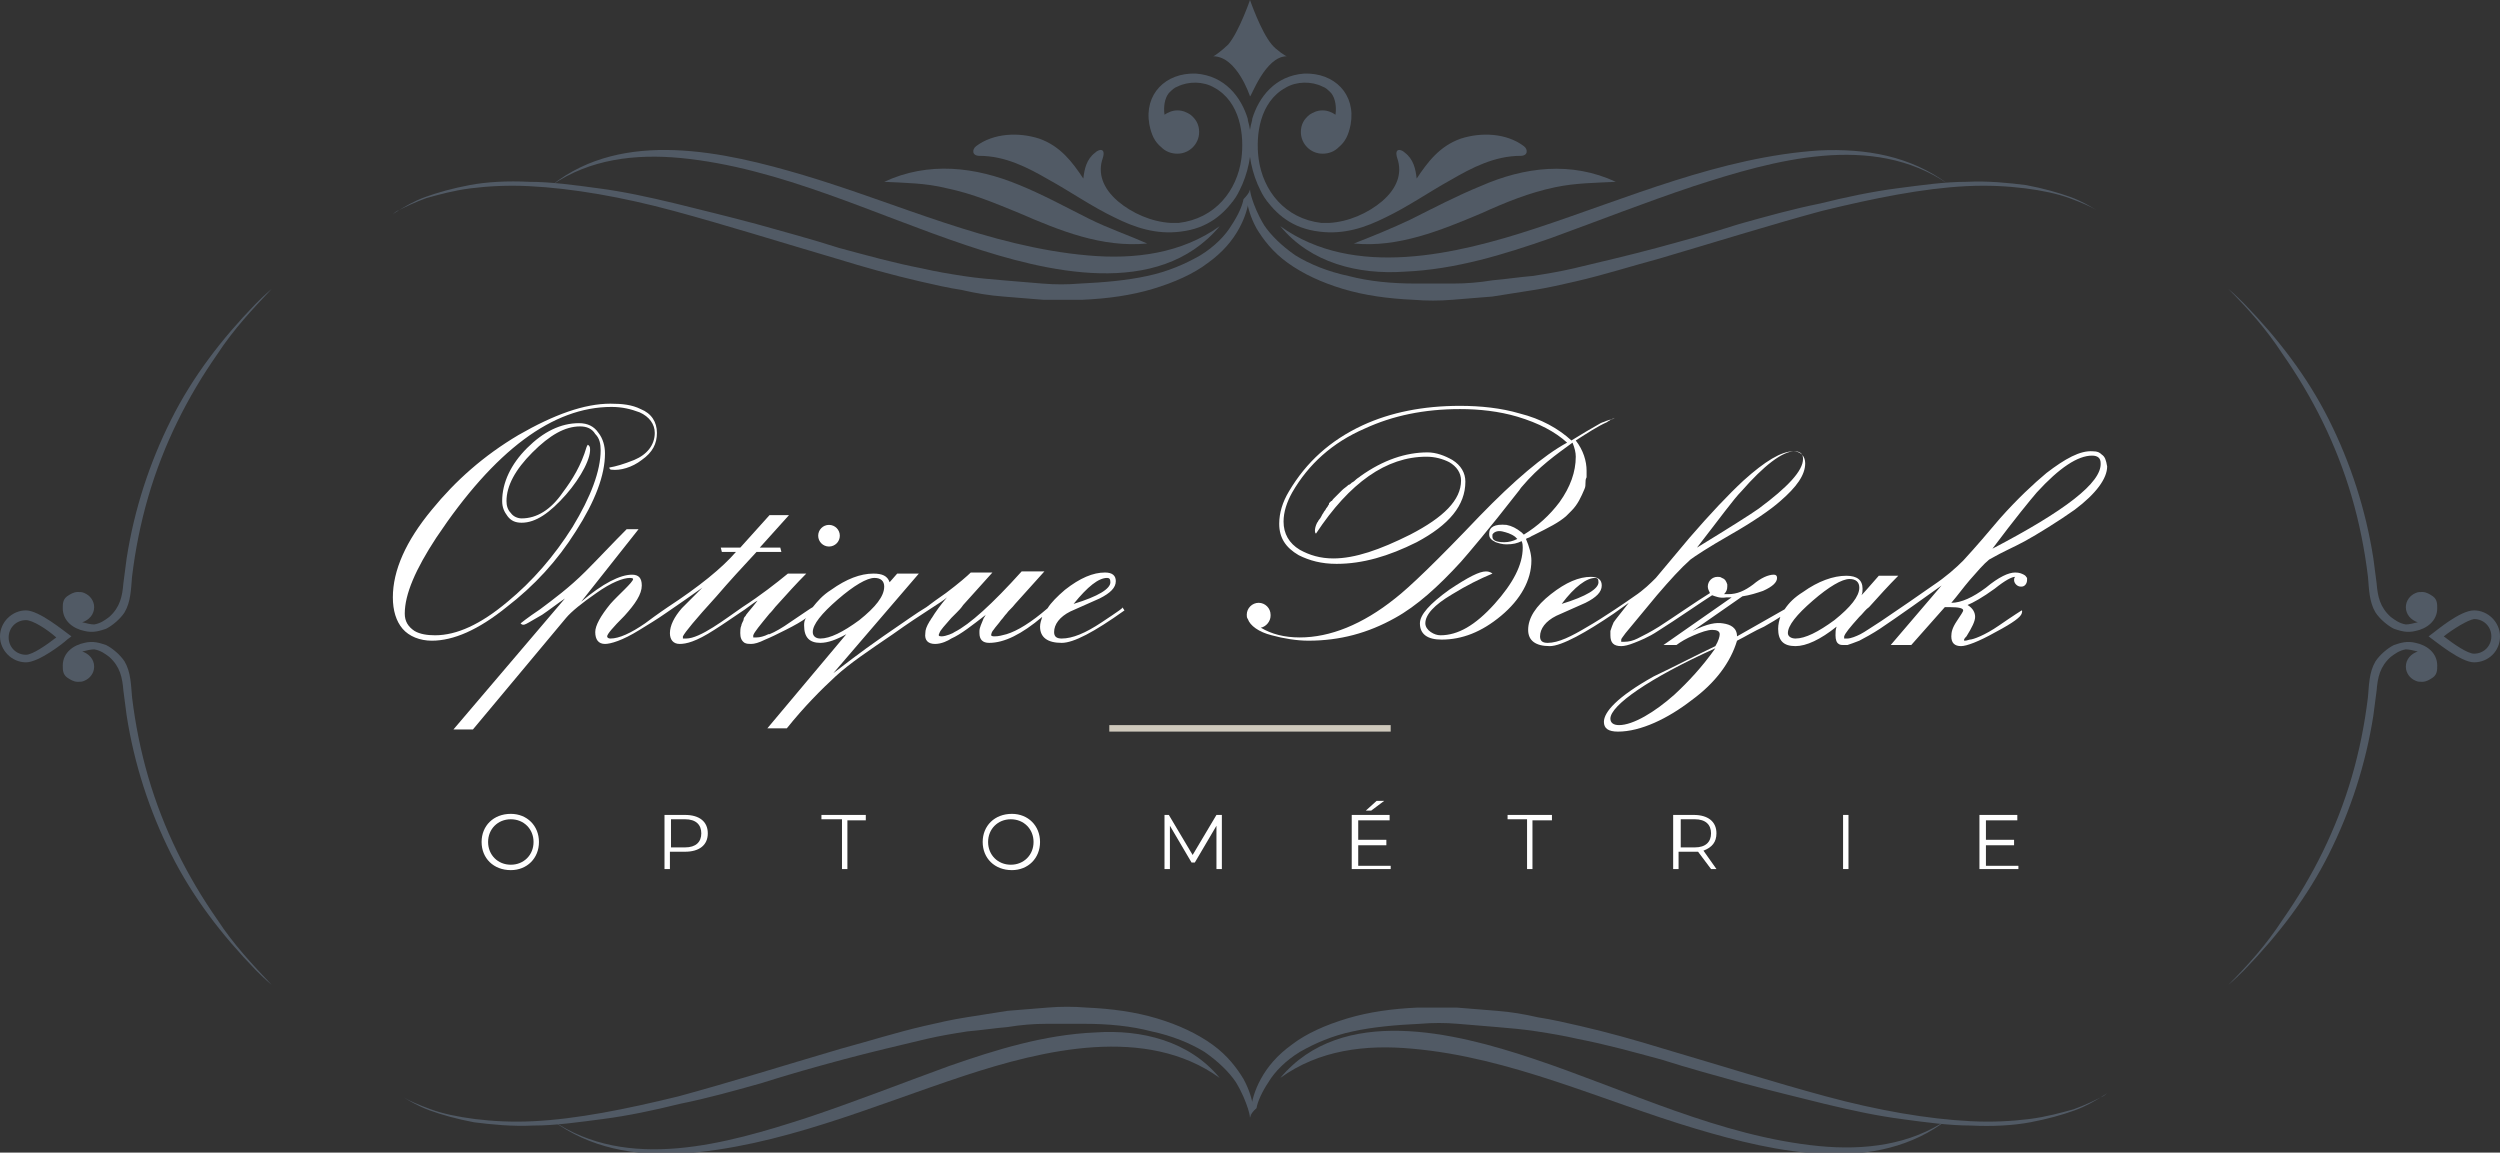 <?xml version="1.0" encoding="utf-8"?>
<!-- Generator: Adobe Illustrator 19.1.0, SVG Export Plug-In . SVG Version: 6.00 Build 0)  -->
<svg version="1.1" id="Calque_1" xmlns="http://www.w3.org/2000/svg" xmlns:xlink="http://www.w3.org/1999/xlink" x="0px" y="0px"
	 viewBox="-15.3 0.7 231 106.5" style="enable-background:new -15.3 0.7 231 106.5;" xml:space="preserve">
<rect x="-15.3" y="0.7" width="231" height="106.5" fill="#333333" stroke="none"/>
<style type="text/css">
	.st0{fill:#515A65;}
	.st1{fill:#FFFFFF;}
	.st2{fill:#CFC9BC;}
</style>
<g>
	<g>
		<g>
			<g>
				<g>
					<g>
						<path class="st0" d="M100.2,104c0,0,0-0.3-0.2-0.9c-0.2-0.6-0.5-1.4-1.1-2.4c-0.6-0.9-1.6-1.9-2.9-2.8c-1.3-0.8-3-1.5-4.9-1.9
							c-1.9-0.5-4-0.7-6.2-0.7c-1.1,0-2.3,0-3.5,0c-1.2,0-2.4,0.1-3.6,0.3c-1.2,0.1-2.5,0.3-3.7,0.4c-1.3,0.2-2.5,0.4-3.8,0.7
							c-2.5,0.6-5.1,1.2-7.7,1.9c-2.6,0.7-5.1,1.4-7.6,2.2c-2.5,0.7-5,1.4-7.5,1.9c-2.4,0.6-4.8,1.1-7.1,1.4
							c-2.3,0.3-4.4,0.6-6.4,0.6c-2,0.1-3.9-0.1-5.5-0.3c-1.6-0.3-3-0.7-4.1-1.1c-1.1-0.4-1.9-0.9-2.4-1.2c-0.3-0.2-0.5-0.3-0.6-0.4
							c-0.1-0.1-0.2-0.1-0.2-0.1s0.1,0,0.2,0.1c0.1,0.1,0.3,0.2,0.6,0.4c0.5,0.3,1.4,0.7,2.5,1.1c1.1,0.4,2.5,0.7,4.1,0.9
							c1.6,0.2,3.4,0.3,5.4,0.2c4-0.2,8.5-1.1,13.4-2.3c4.8-1.3,9.9-2.9,15-4.4c2.6-0.7,5.1-1.5,7.7-2.1c1.3-0.3,2.6-0.6,3.9-0.8
							c1.3-0.2,2.5-0.4,3.8-0.6c1.3-0.1,2.5-0.2,3.7-0.3c1.2-0.1,2.4-0.1,3.6,0c2.3,0.1,4.5,0.4,6.5,1c2,0.6,3.7,1.4,5.1,2.4
							c1.4,1,2.3,2.2,2.9,3.2c0.6,1.1,0.8,2,0.9,2.6C100.2,103.6,100.2,104,100.2,104z"/>
					</g>
				</g>
				<g>
					<g>
						<path class="st0" d="M100.2,104c0,0,0-0.3,0.1-1c0.1-0.6,0.3-1.5,0.9-2.6c0.6-1.1,1.5-2.2,2.9-3.2c1.3-1,3.1-1.8,5.1-2.4
							c2-0.6,4.2-0.9,6.5-1c1.2,0,2.4,0,3.6,0c1.2,0.1,2.5,0.2,3.7,0.3c1.3,0.1,2.5,0.3,3.8,0.6c1.3,0.2,2.6,0.5,3.9,0.8
							c2.6,0.6,5.1,1.3,7.7,2.1c5.1,1.5,10.2,3.1,15,4.4c4.8,1.3,9.4,2.1,13.4,2.3c2,0.1,3.8,0,5.4-0.2c1.6-0.2,3-0.6,4.1-0.9
							c1.1-0.4,1.9-0.8,2.5-1.1c0.3-0.1,0.5-0.3,0.6-0.4c0.1-0.1,0.2-0.1,0.2-0.1s-0.1,0-0.2,0.1c-0.1,0.1-0.3,0.2-0.6,0.4
							c-0.5,0.3-1.3,0.8-2.4,1.2c-1.1,0.4-2.5,0.8-4.1,1.1c-1.6,0.3-3.5,0.4-5.5,0.3c-2,0-4.2-0.3-6.4-0.6c-2.3-0.3-4.6-0.8-7.1-1.4
							c-2.4-0.6-4.9-1.2-7.5-1.9c-2.5-0.7-5.1-1.4-7.6-2.2c-2.6-0.7-5.1-1.4-7.7-1.9c-1.3-0.3-2.5-0.5-3.8-0.7
							c-1.3-0.2-2.5-0.3-3.7-0.4c-1.2-0.1-2.4-0.2-3.6-0.3c-1.2-0.1-2.3-0.1-3.5,0c-2.2,0.1-4.4,0.3-6.2,0.7
							c-1.9,0.4-3.5,1.1-4.9,1.9c-1.3,0.8-2.3,1.8-2.9,2.8c-0.6,0.9-1,1.8-1.1,2.4C100.2,103.6,100.2,104,100.2,104z"/>
					</g>
				</g>
			</g>
			<g>
				<g>
					<g>
						<g>
							<path class="st0" d="M97.4,100.3c-6.8-4.9-16.3-2.6-23.6-0.2c-8.5,2.8-17.1,6.6-26.2,7.2c-4.3,0.2-8.4-0.5-11.9-3.1
								c7,4.8,16.1,2.2,23.5-0.2c4.5-1.5,8.8-3.2,13.2-4.8c4.3-1.5,8.8-2.9,13.5-3.1C90.2,95.8,94.6,96.9,97.4,100.3z"/>
						</g>
					</g>
				</g>
				<g>
					<g>
						<g>
							<path class="st0" d="M103,100.3c5.7-6.8,16.1-4.2,23.3-1.8c8.7,2.9,17.3,7.2,26.5,8.1c4.2,0.4,8.4-0.1,11.9-2.5
								c-6.6,5.2-15.9,3.1-23.3,0.9c-8.7-2.6-17.1-6.6-26.2-7.4C110.9,97.2,106.6,97.7,103,100.3z"/>
						</g>
					</g>
				</g>
			</g>
		</g>
		<g>
			<g>
				<g>
					<g>
						<path class="st0" d="M100.2,18.2c0,0,0,0.3-0.1,1c-0.1,0.6-0.3,1.5-0.9,2.6c-0.6,1.1-1.5,2.2-2.9,3.2c-1.3,1-3.1,1.8-5.1,2.4
							c-2,0.6-4.2,0.9-6.5,1c-1.2,0-2.4,0-3.6,0c-1.2-0.1-2.5-0.2-3.7-0.3c-1.3-0.1-2.5-0.3-3.8-0.6c-1.3-0.2-2.6-0.5-3.9-0.8
							c-2.6-0.6-5.1-1.3-7.7-2.1c-5.1-1.5-10.2-3.1-15-4.4c-4.8-1.3-9.4-2.1-13.4-2.3c-2-0.1-3.8,0-5.4,0.2c-1.6,0.2-3,0.6-4.1,0.9
							c-1.1,0.4-1.9,0.8-2.5,1.1c-0.3,0.1-0.5,0.3-0.6,0.4c-0.1,0.1-0.2,0.1-0.2,0.1s0.1,0,0.2-0.1c0.1-0.1,0.3-0.2,0.6-0.4
							c0.5-0.3,1.3-0.8,2.4-1.2c1.1-0.4,2.5-0.8,4.1-1.1c1.6-0.3,3.5-0.4,5.5-0.3c2,0,4.2,0.3,6.4,0.6c2.3,0.3,4.6,0.8,7.1,1.4
							c2.4,0.6,4.9,1.2,7.5,1.9c2.5,0.7,5.1,1.4,7.6,2.2c2.6,0.7,5.1,1.4,7.7,1.9c1.3,0.3,2.5,0.5,3.8,0.7c1.3,0.2,2.5,0.3,3.7,0.4
							c1.2,0.1,2.4,0.2,3.6,0.3c1.2,0.1,2.3,0.1,3.5,0c2.2-0.1,4.4-0.3,6.2-0.7c1.9-0.4,3.5-1.1,4.9-1.9c1.3-0.8,2.3-1.8,2.9-2.8
							c0.6-0.9,1-1.8,1.1-2.4C100.2,18.5,100.2,18.2,100.2,18.2z"/>
					</g>
				</g>
				<g>
					<g>
						<path class="st0" d="M100.2,18.2c0,0,0,0.3,0.2,0.9c0.2,0.6,0.5,1.4,1.1,2.4c0.6,0.9,1.6,1.9,2.9,2.8c1.3,0.8,3,1.5,4.9,1.9
							c1.9,0.5,4,0.7,6.2,0.7c1.1,0,2.3,0,3.5,0c1.2,0,2.4-0.1,3.6-0.3c1.2-0.1,2.5-0.3,3.7-0.4c1.3-0.2,2.5-0.4,3.8-0.7
							c2.5-0.6,5.1-1.2,7.7-1.9c2.6-0.7,5.1-1.4,7.6-2.2c2.5-0.7,5-1.4,7.5-1.9c2.4-0.6,4.8-1.1,7.1-1.4c2.3-0.3,4.4-0.6,6.4-0.6
							c2-0.1,3.9,0.1,5.5,0.3c1.6,0.3,3,0.7,4.1,1.1c1.1,0.4,1.9,0.9,2.4,1.2c0.3,0.2,0.5,0.3,0.6,0.4c0.1,0.1,0.2,0.1,0.2,0.1
							s-0.1,0-0.2-0.1c-0.1-0.1-0.3-0.2-0.6-0.4c-0.5-0.3-1.4-0.7-2.5-1.1c-1.1-0.4-2.5-0.7-4.1-0.9c-1.6-0.2-3.4-0.3-5.4-0.2
							c-4,0.2-8.5,1.1-13.4,2.3c-4.8,1.3-9.9,2.9-15,4.4c-2.6,0.7-5.1,1.5-7.7,2.1c-1.3,0.3-2.6,0.6-3.9,0.8
							c-1.3,0.2-2.5,0.4-3.8,0.6c-1.3,0.1-2.5,0.2-3.7,0.3c-1.2,0.1-2.4,0.1-3.6,0c-2.3-0.1-4.5-0.4-6.5-1c-2-0.6-3.7-1.4-5.1-2.4
							c-1.4-1-2.3-2.2-2.9-3.2c-0.6-1.1-0.8-2-0.9-2.6C100.2,18.5,100.2,18.2,100.2,18.2z"/>
					</g>
				</g>
			</g>
			<g>
				<g>
					<g>
						<g>
							<path class="st0" d="M97.4,21.6c-5.7,6.8-16.1,4.2-23.3,1.8c-8.7-2.9-17.3-7.2-26.5-8.1c-4.2-0.4-8.4,0.1-11.9,2.5
								c6.6-5.2,15.9-3.1,23.3-0.9c8.7,2.6,17.1,6.6,26.2,7.4C89.6,24.7,93.9,24.1,97.4,21.6z"/>
						</g>
					</g>
				</g>
				<g>
					<g>
						<g>
							<path class="st0" d="M103,21.6c6.8,4.9,16.3,2.6,23.6,0.2c8.5-2.8,17.1-6.6,26.2-7.2c4.3-0.2,8.4,0.5,11.9,3.1
								c-7-4.8-16.1-2.2-23.5,0.2c-4.5,1.5-8.8,3.2-13.2,4.8c-4.3,1.5-8.8,2.9-13.5,3.1C110.2,26.1,105.8,25,103,21.6z"/>
						</g>
					</g>
				</g>
			</g>
			<g>
				<g>
					<g>
						<g>
							<g>
								<path class="st0" d="M103.6,5.9c-0.1,0-1-0.6-1.4-1.1c-1-1.2-2-4.1-2-4.1c0,0-1,2.9-2,4.1c-0.5,0.5-1.3,1.1-1.4,1.1
									c2.2,0,3.4,3.7,3.4,3.7C100.3,9.7,101.6,5.9,103.6,5.9z"/>
							</g>
						</g>
					</g>
				</g>
				<g>
					<g>
						<g>
							<path class="st0" d="M98.9,18.9c-1.1,1.6-2.6,2.9-5.1,3.2c-2.3,0.3-4.3-0.4-6.1-1.3c-2.1-1-4.1-2.4-6.1-3.5
								c-1.9-1.1-4-2.2-6.4-2.2c-0.7,0-0.7-0.6-0.3-0.9c1.6-1.2,3.9-1.3,5.8-0.7c2,0.7,3.1,2.2,4.1,3.7c0.1-0.9,0.3-1.8,1.1-2.4
								c0.3-0.3,1-0.5,0.7,0.5c-0.5,1.4,0,2.8,1.4,4c1.3,1.1,3.1,1.9,4.9,2c0.2,0,0.4,0,0.7,0c3.4-0.4,5.4-3,5.8-5.9
								c0.3-2.2-0.1-5.3-2.5-6.6c-1-0.6-2.4-0.6-3.4-0.1c-0.3,0.1-0.5,0.3-0.8,0.6c-0.4,0.5-0.5,1.3-0.4,2c0.3-0.2,0.7-0.4,1.2-0.4
								c0.5,0,0.9,0.2,1.2,0.4c0.5,0.4,0.8,0.9,0.8,1.6c0,1.1-0.9,2-2,2c-0.6,0-1.1-0.2-1.5-0.6c-0.6-0.5-0.9-1.1-1.1-2.1
								c-0.5-2.8,1.5-4.8,4.3-4.7c2.7,0.2,4.2,2.2,4.8,4.2c0,0,0,0.1,0,0.1l0,0c0.2,0.7,0.3,1.4,0.3,2
								C100.3,15.6,99.8,17.4,98.9,18.9C97.8,20.5,99.8,17.4,98.9,18.9z"/>
						</g>
					</g>
					<path class="st0" d="M66.4,17.5c4.1-1.9,8.4-1.4,12.5,0.3c2.2,0.9,4.2,2,6.4,3.1c1.8,0.9,3.6,1.5,5.4,2.3
						c-4.2,0.4-8.1-1.2-11.8-2.8c-2.2-0.9-4.3-1.8-6.7-2.3C70.2,17.6,68.3,17.6,66.4,17.5z"/>
					<g>
						<g>
							<path class="st0" d="M101.5,18.9c1.1,1.6,2.6,2.9,5.1,3.2c2.3,0.3,4.3-0.4,6.1-1.3c2.1-1,4.1-2.4,6.1-3.5
								c1.9-1.1,4-2.2,6.4-2.2c0.7,0,0.7-0.6,0.3-0.9c-1.6-1.2-3.9-1.3-5.8-0.7c-2,0.7-3.1,2.2-4.1,3.7c-0.1-0.9-0.3-1.8-1.1-2.4
								c-0.3-0.3-1-0.5-0.7,0.5c0.5,1.4,0,2.8-1.4,4c-1.3,1.1-3.1,1.9-4.9,2c-0.2,0-0.4,0-0.7,0c-3.4-0.4-5.4-3-5.8-5.9
								c-0.3-2.2,0.1-5.3,2.5-6.6c1-0.6,2.4-0.6,3.4-0.1c0.3,0.1,0.5,0.3,0.8,0.6c0.4,0.5,0.5,1.3,0.4,2c-0.3-0.2-0.7-0.4-1.2-0.4
								c-0.5,0-0.9,0.2-1.2,0.4c-0.5,0.4-0.8,0.9-0.8,1.6c0,1.1,0.9,2,2,2c0.6,0,1.1-0.2,1.5-0.6c0.6-0.5,0.9-1.1,1.1-2.1
								c0.5-2.8-1.5-4.8-4.3-4.7c-2.7,0.2-4.2,2.2-4.8,4.2c0,0,0,0.1,0,0.1l0,0c-0.2,0.7-0.3,1.4-0.3,2
								C100.1,15.6,100.6,17.4,101.5,18.9C102.6,20.5,100.6,17.4,101.5,18.9z"/>
						</g>
					</g>
					<path class="st0" d="M134,17.5c-1.9,0.1-3.7,0.1-5.6,0.5c-2.4,0.5-4.6,1.4-6.8,2.4c-3.8,1.6-7.7,3.2-11.8,2.8
						c1.8-0.7,3.5-1.4,5.2-2.2c2.2-1.1,4.3-2.2,6.5-3.1C125.6,16.1,129.9,15.6,134,17.5z"/>
				</g>
			</g>
		</g>
		<g>
			<g>
				<g>
					<path class="st0" d="M9.8,91.7c-0.6-0.5-1.1-1-1.4-1.3c0,0-0.1-0.1-0.1-0.1c-3.1-3.2-5.8-6.7-7.8-10.7c-2-4-3.4-8.3-4.1-12.8
						c-0.1-0.7-0.2-1.5-0.3-2.3c-0.1-1.2-0.3-2.2-1.3-3.1c-0.4-0.3-0.8-0.6-1.4-0.7c-0.3,0-0.7,0.1-1.1,0.2c0.6,0.2,1.1,0.7,1.1,1.4
						c0,0.6-0.4,1.1-0.9,1.3c-0.2,0.1-0.4,0.1-0.6,0.1c-0.4,0-0.7-0.2-1-0.4c-0.4-0.3-0.4-0.7-0.4-1.1c0-1.2,1-1.9,2-2.1
						c0.8-0.2,1.4,0,2,0.2c0.6,0.3,1.3,0.9,1.7,1.5c0.6,1,0.6,2.2,0.7,3.3c0.3,2.5,0.8,5,1.5,7.4c1.4,4.8,3.6,9.2,6.4,13.2
						C6.3,88,8.1,89.9,9.8,91.7C9.3,91.2,8.1,89.9,9.8,91.7C9.3,91.2,8.1,89.9,9.8,91.7z"/>
					<path class="st0" d="M9.8,27.4c-0.6,0.5-1.1,1-1.4,1.3c0,0-0.1,0.1-0.1,0.1c-3.1,3.2-5.8,6.7-7.8,10.7c-2,4-3.4,8.3-4.1,12.8
						c-0.1,0.7-0.2,1.5-0.3,2.3c-0.1,1.2-0.3,2.2-1.3,3.1c-0.4,0.3-0.8,0.6-1.4,0.7c-0.3,0-0.7-0.1-1.1-0.2c0.6-0.2,1.1-0.7,1.1-1.4
						c0-0.6-0.4-1.1-0.9-1.3c-0.2-0.1-0.4-0.1-0.6-0.1c-0.4,0-0.7,0.2-1,0.4c-0.4,0.3-0.4,0.7-0.4,1.1c0,1.2,1,1.9,2,2.1
						c0.8,0.2,1.4,0,2-0.2c0.6-0.3,1.3-0.9,1.7-1.5c0.6-1,0.6-2.2,0.7-3.3c0.3-2.5,0.8-5,1.5-7.4c1.4-4.8,3.6-9.2,6.4-13.2
						C6.3,31.1,8.1,29.2,9.8,27.4C9.3,27.9,8.1,29.2,9.8,27.4C9.3,27.9,8.1,29.2,9.8,27.4z"/>
				</g>
				<g>
					<path class="st0" d="M-12.9,61.9c-1.3,0-2.4-1.1-2.4-2.4c0-1.3,1.1-2.4,2.4-2.4c1.2,0,3.5,1.9,3.8,2.1l0.4,0.3l-0.4,0.3
						C-9.4,60.1-11.7,61.9-12.9,61.9z M-12.9,58c-0.9,0-1.6,0.7-1.6,1.6c0,0.9,0.7,1.6,1.6,1.6c0.6,0,1.9-0.9,2.8-1.6
						C-11,58.8-12.3,58-12.9,58z"/>
				</g>
			</g>
			<g>
				<g>
					<path class="st0" d="M190.6,91.7c0.6-0.5,1.1-1,1.4-1.3c0,0,0.1-0.1,0.1-0.1c3.1-3.2,5.8-6.7,7.8-10.7c2-4,3.4-8.3,4.1-12.8
						c0.1-0.7,0.2-1.5,0.3-2.3c0.1-1.2,0.3-2.2,1.3-3.1c0.4-0.3,0.8-0.6,1.4-0.7c0.3,0,0.7,0.1,1.1,0.2c-0.6,0.2-1.1,0.7-1.1,1.4
						c0,0.6,0.4,1.1,0.9,1.3c0.2,0.1,0.4,0.1,0.6,0.1c0.4,0,0.7-0.2,1-0.4c0.4-0.3,0.4-0.7,0.4-1.1c0-1.2-1-1.9-2-2.1
						c-0.8-0.2-1.4,0-2,0.2c-0.6,0.3-1.3,0.9-1.7,1.5c-0.6,1-0.6,2.2-0.7,3.3c-0.3,2.5-0.8,5-1.5,7.4c-1.4,4.8-3.6,9.2-6.4,13.2
						C194.1,88,192.4,89.9,190.6,91.7C191.1,91.2,192.4,89.9,190.6,91.7C191.1,91.2,192.4,89.9,190.6,91.7z"/>
					<path class="st0" d="M190.6,27.4c0.6,0.5,1.1,1,1.4,1.3c0,0,0.1,0.1,0.1,0.1c3.1,3.2,5.8,6.7,7.8,10.7c2,4,3.4,8.3,4.1,12.8
						c0.1,0.7,0.2,1.5,0.3,2.3c0.1,1.2,0.3,2.2,1.3,3.1c0.4,0.3,0.8,0.6,1.4,0.7c0.3,0,0.7-0.1,1.1-0.2c-0.6-0.2-1.1-0.7-1.1-1.4
						c0-0.6,0.4-1.1,0.9-1.3c0.2-0.1,0.4-0.1,0.6-0.1c0.4,0,0.7,0.2,1,0.4c0.4,0.3,0.4,0.7,0.4,1.1c0,1.2-1,1.9-2,2.1
						c-0.8,0.2-1.4,0-2-0.2c-0.6-0.3-1.3-0.9-1.7-1.5c-0.6-1-0.6-2.2-0.7-3.3c-0.3-2.5-0.8-5-1.5-7.4c-1.4-4.8-3.6-9.2-6.4-13.2
						C194.1,31.1,192.4,29.2,190.6,27.4C191.1,27.9,192.4,29.2,190.6,27.4C191.1,27.9,192.4,29.2,190.6,27.4z"/>
				</g>
				<g>
					<path class="st0" d="M213.3,61.9c-1.2,0-3.5-1.9-3.8-2.1l-0.4-0.3l0.4-0.3c0.3-0.2,2.5-2.1,3.8-2.1c1.3,0,2.4,1.1,2.4,2.4
						C215.7,60.9,214.6,61.9,213.3,61.9z M210.5,59.5c0.9,0.7,2.2,1.6,2.8,1.6c0.9,0,1.6-0.7,1.6-1.6c0-0.9-0.7-1.6-1.6-1.6
						C212.7,58,211.4,58.8,210.5,59.5z"/>
				</g>
			</g>
		</g>
	</g>
	<g>
		<g>
			<g>
				<path class="st1" d="M37.9,49.8c1.8-2.8,2.7-5.2,2.7-7.2c0-0.7-0.2-1.4-0.6-1.9c-0.4-0.6-1-0.9-1.8-0.9c-1.7,0-3.3,0.8-4.8,2.3
					c-1.5,1.5-2.3,3.2-2.3,4.9c0,0.6,0.2,1,0.5,1.4c0.3,0.4,0.7,0.6,1.3,0.6c1.3,0,2.6-0.9,4.1-2.6c1.4-1.6,2.4-3.5,2.2-4.4
					c-0.1-0.2-0.2-0.2-0.2-0.2l-0.1,0.2c-0.5,1.7-1.3,3-2.2,4.2c-1.1,1.6-2.4,2.4-3.8,2.4c-0.4,0-0.8-0.2-1-0.5
					c-0.3-0.3-0.4-0.7-0.4-1.1c0-1.4,0.8-2.9,2.4-4.5c1.6-1.6,3-2.4,4.4-2.4c0.6,0,1.1,0.2,1.4,0.7c0.4,0.4,0.5,0.9,0.5,1.5
					c0,1.9-0.9,4.3-2.6,7.1c-1.7,2.7-3.7,5-6,6.9c-2.5,2.1-4.7,3.1-6.7,3.1c-0.7,0-1.4-0.1-1.9-0.4c-0.6-0.4-0.9-0.9-0.9-1.6
					c0-1.8,1-4.1,2.9-7c5.4-8.1,10.8-12.1,16.2-12.1c1,0,1.8,0.2,2.6,0.5c0.9,0.4,1.4,1.1,1.4,1.9c0,1.1-0.7,2-1.9,2.5
					c-1,0.4-1.7,0.6-2.3,0.7c0,0,0,0.2,0.2,0.2c0.8,0.1,1.9-0.2,2.8-0.9c1-0.7,1.4-1.5,1.4-2.5c0-1-0.5-1.8-1.5-2.2
					c-0.8-0.4-1.7-0.5-2.8-0.5c-2.4,0-5.2,1-8.5,2.9c-3.2,1.9-5.8,4.2-8,6.9c-2.4,2.9-3.6,5.6-3.6,8.1c0,1.2,0.3,2.2,0.9,2.9
					c0.6,0.7,1.6,1.1,2.7,1.1c2,0,4.3-1,6.9-3.1C34.1,54.8,36.2,52.5,37.9,49.8z"/>
				<circle class="st1" cx="61.3" cy="50.2" r="1"/>
				<path class="st1" d="M86.5,58.2c-1.5,1-2.7,1.5-3.7,1.5c-0.5,0-0.7-0.2-0.7-0.6c0-0.7,0.5-1.4,1.5-1.9c0.9-0.4,1.8-0.8,2.7-1.2
					c1-0.5,1.5-1,1.5-1.6c0-0.5-0.3-0.8-1-0.8c-1.1,0-2.3,0.5-3.7,1.6c-0.7,0.6-1.3,1.2-1.6,1.7c-1.5,1.3-2.8,2.1-3.8,2.4
					c-0.4,0.1-0.7,0.2-1.1,0.2c-0.1,0-0.4,0-0.3-0.2c0-0.1,0.1-0.3,0.2-0.4c0.2-0.3,0.5-0.6,0.7-0.9c0.2-0.2,0.3-0.4,0.5-0.6
					c0.2-0.3,0.5-0.5,0.8-0.9c0.9-1,1.8-2,2.7-3h-2.1c-2.7,3-4.8,4.9-6.2,5.6c-0.1,0.1-0.8,0.4-1.2,0.4c-0.3,0-0.3-0.1-0.2-0.3
					c0.1-0.3,0.5-0.7,1.1-1.4c0.1-0.1,0.2-0.2,0.3-0.3c0.1-0.1,0.1-0.1,0.2-0.2c0.2-0.2,0.4-0.4,0.6-0.7c0.9-1,1.8-2,2.7-3h-2
					c-0.3,0.3-1.1,1-2.3,1.9c-1,0.7-1,0.7-1.8,1.3c-1,0.6-1.8,1.2-4,2.7c-2.3,1.6-3.8,2.8-4.6,3.4l7.9-9.2h-2l-0.7,0.8
					c-0.2-0.6-0.7-0.8-1.5-0.8c-1.2,0-2.5,0.5-3.9,1.5c-0.8,0.5-1.3,1.1-1.7,1.6c-0.2,0.1-0.9,0.6-2.1,1.4c-0.7,0.5-1.4,0.9-1.9,1.1
					c0,0-0.1,0-0.1,0c-0.4,0.2-0.8,0.3-1.1,0.3c-0.1,0-0.2,0-0.3,0c0,0,0-0.1,0-0.2c0.1-0.3,0.6-0.9,1.5-2c0,0,0.1-0.1,0.1-0.1
					c0.2-0.2,0.4-0.5,0.6-0.7c0.9-1,1.8-2,2.7-2.9h-1.7c-1.1,0.9-2.5,2-4.2,3.1c-1.6,1.1-3.9,2.9-5.2,2.9c-0.1,0-0.2,0-0.3,0
					c0,0,0-0.1,0-0.2c0.2-0.4,1.1-1.5,3.1-3.7c1.2-1.4,2.4-2.7,3.7-4.1c1.6,0,2.3,0,2.3,0l-0.1-0.4h-1.9l2.7-3h-1.8l-2.7,3h-1.8
					l0.1,0.4h1.3c-1.3,1.5-3.4,3.2-6.3,5.1c0,0-0.9,0.6-2.1,1.5c-1.3,0.9-2.4,1.4-3.2,1.4c-0.2,0-0.3-0.1-0.3-0.2
					c0-0.2,0.5-0.8,1.6-1.9c1-1.1,1.6-2,1.6-2.8c0-0.7-0.3-1-0.9-1c-1.1,0-2.7,0.8-4.7,2.5l5.3-6.7h-1.1c-1.3,1.3-2.5,2.6-3.8,3.9
					c-1.5,1.5-3,2.6-4.2,3.5c-1.2,0.8-1.8,1.3-1.8,1.3c0.3,0.3,0.4,0.1,2-0.8c0.6-0.4,1.5-1.1,2.1-1.5L26.6,68.1h1.8l8.6-10.3
					c0.5-0.6,1.5-1.4,2.8-2.3c1.4-1,2.5-1.4,3.1-1.4c0,0,0.3,0,0.3,0.1c0,0.3-1.4,1.5-2.1,2.3c-0.9,1.1-1.4,2-1.4,2.6
					c0,0.7,0.3,1.1,0.9,1.1c0.5,0,1.6-0.3,3.2-1.3c0.8-0.5,1.5-0.9,2.5-1.6c0.9-0.6,2.3-1.6,3.3-2.3c-0.6,0.6-1.2,1.2-1.9,1.9
					c-0.7,0.8-1.1,1.6-1.1,2.3c0,0.6,0.3,1,0.9,1c0.6,0,1.5-0.2,3.2-1.3c0.8-0.5,1.5-1,2.4-1.6c0.5-0.3,1.2-0.9,1.6-1.1
					c-0.7,0.9-1.1,1.3-1.1,1.4c-0.1,0.1-0.2,0.2-0.2,0.4c-0.1,0.2-0.2,0.4-0.2,0.5c-0.1,0.2-0.1,0.5-0.1,0.7c0,0.4,0.1,0.7,0.4,0.9
					c0.2,0.1,0.4,0.1,0.6,0.1c0.3,0,0.7-0.1,1.3-0.4c0.5-0.2,1.1-0.5,1.9-0.9c0.8-0.4,1.5-0.8,1.9-1.1C59,58,59,58.3,59,58.5
					c0,1.1,0.5,1.6,1.5,1.6c0.7,0,1.5-0.3,2.4-0.8l-7.3,8.7h1.8c1.6-2,3.2-3.6,4.5-4.8c1.3-1.2,3.1-2.4,5.3-3.9c2.8-2,4.6-3,5-3.4
					c-0.6,0.7-1.1,1.4-1.4,1.9c-0.1,0.1-0.1,0.2-0.2,0.3c-0.3,0.5-0.4,0.8-0.4,1.1c-0.1,0.7,0.3,1,0.9,1c0.6,0,1.2-0.3,1.5-0.5
					c0.9-0.4,1.9-1.2,3.2-2.2c-0.1,0.1-0.1,0.2-0.2,0.3v0c-0.2,0.5-0.4,0.9-0.4,1.2c0,0.1,0,0.1,0,0.2c0,0.6,0.3,0.9,0.9,0.9
					c1.4,0,3-0.8,4.9-2.4c-0.1,0.3-0.2,0.6-0.2,0.9c0,1,0.7,1.5,2,1.5c1.1,0,3-1,5.8-3l-0.2-0.3C88.6,56.8,88,57.2,86.5,58.2z
					 M87,54.1c0.2,0,0.3,0.1,0.3,0.4c0,0.6-1.1,1.3-3.4,2C85.2,54.9,86.2,54.1,87,54.1z M60.5,59.7c-0.4,0-0.7-0.2-0.7-0.6
					c0-0.7,0.8-1.7,2.3-3c1.5-1.3,2.7-2,3.4-2c0.6,0,0.9,0.3,0.9,0.8c0,0.9-0.8,1.9-2.3,3.1C62.6,59.1,61.4,59.7,60.5,59.7z"/>
				<path class="st1" d="M133.1,39.6c-0.2,0.1-0.3,0.1-0.5,0.2c-0.9,0.5-1.9,1.1-2.7,1.6c-1.2-1.1-2.8-2-4.8-2.5
					c-1.7-0.5-3.6-0.7-5.5-0.7c-3.4,0-6.4,0.6-9,1.8c-3,1.4-5.2,3.4-6.8,6.1c-0.6,1-0.9,2-0.9,3c0,1.3,0.6,2.2,1.8,2.9
					c1,0.5,2.1,0.8,3.5,0.8c2.4,0,4.8-0.7,7.4-2c3-1.6,4.5-3.4,4.5-5.6c0-0.8-0.4-1.5-1.2-2c-0.7-0.4-1.5-0.7-2.3-0.7
					c-2,0-4.1,0.7-6.2,2.2c-0.1,0.1-0.3,0.2-0.4,0.3c-0.1,0.1-0.2,0.2-0.4,0.3c0,0,0,0,0,0c-0.1,0.1-0.2,0.2-0.3,0.2
					c-0.2,0.2-0.4,0.3-0.6,0.5c-0.1,0.1-0.1,0.1-0.2,0.2c-0.1,0.1-0.2,0.2-0.3,0.3c-0.1,0.1-0.2,0.2-0.3,0.3
					c-0.1,0.1-0.1,0.2-0.2,0.2c-0.1,0.1-0.1,0.1-0.2,0.2c0,0,0,0,0,0.1c-0.1,0.1-0.1,0.2-0.2,0.3c-0.1,0.1-0.1,0.2-0.2,0.3
					c-0.1,0.1-0.1,0.2-0.2,0.3c-0.1,0.2-0.2,0.4-0.3,0.5c-0.1,0.1-0.1,0.2-0.2,0.3c-0.3,0.6-0.2,1-0.1,1l0,0
					c3.1-4.7,6.5-7.1,10.2-7.1c0.8,0,1.5,0.2,2.1,0.5c0.7,0.4,1.1,1,1.1,1.7c0,1.8-1.6,3.4-4.7,5c-2.8,1.4-5.1,2.2-7.1,2.2
					c-1.2,0-2.2-0.3-3.1-0.8c-1-0.6-1.5-1.5-1.5-2.6c0-0.9,0.3-1.8,0.8-2.7c1.5-2.6,3.7-4.6,6.7-5.9c2.6-1.2,5.5-1.8,8.8-1.8
					c1.8,0,3.6,0.2,5.3,0.7c2,0.6,3.5,1.4,4.6,2.4c-2.2,1.2-4.9,3.5-8.1,6.8c-3.9,4.1-6.5,6.6-7.8,7.6c-3,2.4-6,3.6-8.8,3.6
					c-1.4,0-2.6-0.3-3.6-0.9c0.5-0.1,0.9-0.6,0.9-1.1c0,0,0-0.1,0-0.1c0-0.6-0.5-1.1-1.1-1.1c-0.6,0-1.1,0.5-1.1,1.1c0,0,0,0,0,0
					c0,0.1,0,0.3,0.1,0.4c0,0,0,0,0,0c0.2,0.6,1,1.2,2.2,1.5c1.1,0.3,2.3,0.5,3.4,0.5c2.9,0,5.5-0.7,8-2.1c2-1.1,4-2.9,6.1-5.2
					c0.7-0.8,2.5-2.9,5.3-6.5c0.1-0.1,0.2-0.3,0.3-0.4c1.6-1.9,3.2-3,4.7-4.1c0.2,0.5,0.3,0.9,0.3,1.3c0,1.4-0.5,2.8-1.5,4.2
					c-0.9,1.2-2,2.2-3.3,3c0,0-0.1-0.1-0.1-0.1c0,0,0,0-0.1-0.1c0,0,0,0,0,0c-0.5-0.4-0.9-0.6-1.4-0.7c-1.1-0.1-1.6,0.2-1.6,0.8
					c0,0,0,0.1,0,0.1c0,0.3,0.2,0.5,0.6,0.7c0.3,0.1,0.6,0.2,1,0.2c0.6,0,1-0.1,1.4-0.3c0.1,0.2,0.1,0.5,0.1,0.6
					c0,1.6-0.9,3.3-2.6,5.2c-1.8,2-3.4,2.9-5,2.9c-0.3,0-0.6-0.1-0.9-0.3c-0.3-0.2-0.5-0.5-0.5-0.8c0-0.8,0.8-1.7,2.5-2.7
					c1.3-0.8,2.5-1.4,3.7-1.9c0,0-0.2-0.2-0.6-0.2c-0.6,0-1.6,0.5-3.4,1.7c-1.8,1.3-2.7,2.3-2.7,3.1c0,1,0.7,1.5,2,1.5
					c1.9,0,3.7-0.7,5.5-2.2c1.8-1.5,2.8-3.3,2.8-5.1c0-0.6-0.2-1.3-0.5-2c0.1-0.1,0.3-0.1,0.4-0.2c0.1,0,0.1-0.1,0.2-0.1
					c1.6-0.8,2.4-1.2,3.1-1.8c0,0,0.1-0.1,0.1-0.1c0,0,0.1-0.1,0.1-0.1c0.1-0.1,0.1-0.1,0.2-0.2c0,0,0.1-0.1,0.1-0.1
					c0.6-0.6,0.9-1.3,1.2-2c0.1-0.2,0.1-0.4,0.1-0.6c0-0.2,0-0.3,0.1-0.5c0-0.1,0-0.2,0-0.3c0-0.1,0-0.2,0-0.3c0-0.9-0.3-1.9-1-2.8
					c1.1-0.7,2-1.3,2.9-1.7c0.1-0.1,0.2-0.1,0.3-0.2c0.1-0.1,0.3-0.1,0.4-0.2C133.7,39.5,133.6,39.4,133.1,39.6z M123.7,50.8
					c-0.8,0-1.1-0.2-1.1-0.5c0,0,0,0,0-0.1c0,0,0,0,0-0.1c0,0,0,0,0,0c0.1-0.2,0.4-0.4,0.9-0.3c0.4,0.1,0.8,0.2,1.2,0.5
					c0,0,0,0,0.1,0.1c0,0,0.1,0.1,0.1,0.1C124.5,50.7,124.1,50.8,123.7,50.8z"/>
				<path class="st1" d="M178.9,42.7c-0.2-0.2-0.4-0.3-0.8-0.3c-1.2-0.1-2.6,0.7-4.3,2c-1.2,1-2.7,2.4-4.3,4.2
					c-1.1,1.3-2.2,2.6-3.4,3.9c-0.7,0.7-1.6,1.5-2.8,2.3c-1,0.7-3.3,2.3-4.8,3.3c-0.8,0.5-1.5,1-1.9,1.2c-0.4,0.2-0.9,0.4-1.2,0.4
					c-0.1,0-0.2,0-0.3,0c0,0,0-0.1,0-0.2c0.1-0.3,0.5-0.8,1.4-1.8c0.1-0.1,0.1-0.1,0.2-0.2c0.2-0.2,0.4-0.5,0.7-0.7
					c0.9-1,1.8-2,2.7-2.9h-1.8c-0.8,0.9-1.3,1.5-1.6,1.8c0.1-0.2,0.1-0.4,0.1-0.6c0-0.8-0.5-1.2-1.5-1.2c-1.2,0-2.6,0.5-4,1.5
					c-0.8,0.5-1.3,1-1.7,1.6l0,0l-4.4,2.5c0-0.8-0.6-1.1-1.3-1.2c-0.6-0.1-1.4,0-2.8,0.7l4.6-3.2c0.7-0.1,1.3-0.3,1.9-0.5
					c0.9-0.4,1.3-0.8,1.3-1.2c0-0.2-0.1-0.3-0.3-0.3c-0.5,0-1.2,0.3-1.9,0.9c-0.8,0.6-1.5,0.9-2.3,0.9c-0.1,0-0.3,0-0.4,0
					c0.2-0.2,0.3-0.4,0.3-0.7c0-0.1,0-0.2,0-0.2c0,0,0,0,0,0c-0.1-0.3-0.2-0.5-0.5-0.6c-0.1-0.1-0.3-0.1-0.4-0.1
					c-0.5,0-0.9,0.4-0.9,0.9c0,0.2,0.1,0.4,0.2,0.6c-1.3,0.8-3.3,2.2-4.7,3.1c-0.8,0.5-1.4,0.8-2,1.1c-0.4,0.2-0.8,0.3-1.2,0.3
					c-0.1,0-0.2,0-0.3,0c0,0,0-0.1,0-0.2c0-0.1,0.2-0.3,0.4-0.6c1-1.2,1.9-2.3,2.9-3.5c1.2-1.4,2.2-2.5,3.1-3.3
					c0.4-0.3,1.6-1.1,3.7-2.3c2.1-1.2,3.7-2.3,4.6-3.1c1.5-1.3,2.3-2.4,2.3-3.5c0-0.3-0.1-0.6-0.3-0.8c-0.2-0.2-0.5-0.3-0.8-0.3
					c-1.1,0-2.6,0.9-4.6,2.7c-1.4,1.3-3.1,3.1-5,5.3c-1,1.2-2,2.4-3.1,3.7c-0.5,0.5-1.1,1.1-2,1.7c-0.7,0.5-2.9,2-4.3,2.8
					c-1.5,0.9-2.7,1.5-3.7,1.5c-0.5,0-0.7-0.2-0.7-0.6c0-0.7,0.5-1.4,1.5-1.9c0.9-0.4,1.8-0.8,2.7-1.2c1-0.5,1.5-1,1.5-1.6
					c0-0.5-0.3-0.8-1-0.8c-1.1,0-2.3,0.5-3.7,1.6c-1.4,1.1-2.1,2.2-2.1,3.3c0,1,0.7,1.5,2,1.5c1.1,0,3.4-1.3,5.9-3
					c0.4-0.3,1-0.7,1.4-1c-0.7,0.9-1.2,1.5-1.4,1.8c-0.1,0.2-0.2,0.5-0.3,0.8c0,0,0,0.1,0,0.1c0,0,0,0,0,0l0,0c0,0.1,0,0.2,0,0.3
					c0,0.7,0.3,1,1,1c0.3,0,0.7-0.1,1.2-0.3c0.5-0.2,1.3-0.5,2.2-1.1c1.6-1,4.2-2.8,5-3.3c0.3,0.1,0.7,0.3,1.3,0.2l0.5,0l-6.3,4.4
					h1.2c0.4-0.3,0.9-0.6,1.6-0.9c0.7-0.3,1.3-0.5,1.7-0.5c0.4,0,0.7,0.1,0.7,0.4c0,0.2-0.1,0.6-0.4,1.1c-1.9,0.9-3.8,1.9-5.7,2.8
					c-3.4,1.9-4.6,3.3-4.6,4.2c0,0.6,0.4,0.9,1.3,0.9c2.1,0,4.6-1.2,6.8-2.9c2.2-1.6,3.6-3.5,4.2-5.5c0.8-0.4,1.6-0.9,2.5-1.3
					c0.7-0.4,1.2-0.7,1.5-0.9c-0.1,0.3-0.2,0.7-0.2,1.1c0,1.1,0.5,1.6,1.6,1.6c1,0,2.3-0.6,3.8-1.8c0,0,0,0,0,0
					c-0.1,0.3-0.1,0.5-0.1,0.8c0,0.4,0.1,0.7,0.3,0.8c0,0,0,0,0,0c0.1,0.1,0.3,0.1,0.6,0.1c0.1,0,0.1,0,0.2,0
					c0.3-0.1,0.6-0.2,1.1-0.4c0.4-0.2,1.3-0.7,1.9-1.1c1.5-1,4.6-3.2,5.7-4l-4.7,5.5l1.9,0l3.1-3.5l0.5,0c0.8,0,1.2,0.1,1.2,0.3
					c0,0.1-0.2,0.4-0.6,1c-0.4,0.6-0.5,1-0.5,1.4c0,0.6,0.3,0.9,0.9,0.9c0.5,0,1.6-0.4,3.2-1.3c1.7-0.9,2.3-1.4,2.4-1.7
					c0.1-0.3,0-0.3,0-0.3s-0.8,0.5-2.1,1.4s-2.4,1.3-2.7,1.3c-0.3,0.1-0.4,0.1-0.5,0.1c-0.1-0.1,0.1-0.3,0.2-0.4
					c0.5-0.8,0.8-1.4,0.8-1.8c0-0.4-0.2-0.8-0.7-1.1c0.5-0.2,1.4-0.7,2.5-1.5c1-0.8,1.6-1.1,1.9-1.1c-0.1,0.1-0.1,0.2-0.1,0.3
					c0,0.3,0.3,0.6,0.6,0.6c0,0,0.1,0,0.1,0c0.3,0,0.5-0.3,0.5-0.6c0-0.1,0-0.2,0-0.2c-0.1-0.1-0.1-0.2-0.3-0.3
					c-0.2-0.1-0.4-0.2-0.8-0.2c-0.6,0-1.5,0.4-2.7,1.4c-1.2,0.9-2.3,1.4-3.2,1.4c0.6-0.7,1.1-1.4,1.7-2.1c0.7-0.8,1.3-1.5,1.8-1.9
					c1.4-0.8,2.2-1.1,3.3-1.7c1.1-0.6,3.2-1.9,4.6-2.9c2-1.5,3-2.9,3-4C179.3,43.2,179.2,42.9,178.9,42.7z M145.6,46.1
					c2.1-2.4,3.8-3.7,4.9-3.7c0.5,0,0.8,0.2,0.8,0.7c0,1.1-1.4,2.6-4.1,4.6c-0.7,0.5-2.6,1.7-5.7,3.6
					C143.6,48.6,144.9,46.8,145.6,46.1z M132.1,54.1c0.2,0,0.3,0.1,0.3,0.4c0,0.6-1.1,1.3-3.4,2C130.2,54.9,131.3,54.1,132.1,54.1z
					 M139.4,64.9c-1.8,1.6-3.8,2.8-5.1,2.8c-0.5,0-0.8-0.2-0.8-0.6c0-1.2,3.5-3.7,9.7-6.5C142,62.3,140.7,63.7,139.4,64.9z
					 M154.2,58c-1.5,1.1-2.7,1.7-3.6,1.7c-0.4,0-0.7-0.2-0.7-0.5c0-0.7,0.8-1.7,2.3-3c1.5-1.3,2.7-2,3.4-2c0.6,0,0.9,0.3,0.9,0.8
					C156.5,55.8,155.7,56.8,154.2,58z M168.8,51.4c2.1-2.8,3.5-4.5,4.1-5.2c2.1-2.3,3.8-3.4,5.1-3.4c0.5,0,0.8,0.2,0.8,0.7
					C178.9,45.3,175.5,47.9,168.8,51.4z"/>
			</g>
			<g>
				<path class="st1" d="M29.2,78.5c0-1.5,1.1-2.6,2.7-2.6c1.5,0,2.6,1.1,2.6,2.6c0,1.5-1.1,2.6-2.6,2.6
					C30.3,81.1,29.2,80,29.2,78.5z M34,78.5c0-1.2-0.9-2.1-2.1-2.1c-1.2,0-2.1,0.9-2.1,2.1c0,1.2,0.9,2.1,2.1,2.1
					C33.1,80.6,34,79.7,34,78.5z"/>
				<path class="st1" d="M50.1,77.7c0,1.1-0.8,1.7-2.1,1.7h-1.4V81h-0.5V76H48C49.3,76,50.1,76.6,50.1,77.7z M49.5,77.7
					c0-0.8-0.5-1.3-1.5-1.3h-1.3V79H48C49,79,49.5,78.5,49.5,77.7z"/>
				<path class="st1" d="M62.4,76.4h-1.8V76h4.1v0.5H63V81h-0.5V76.4z"/>
				<path class="st1" d="M75.5,78.5c0-1.5,1.1-2.6,2.7-2.6c1.5,0,2.6,1.1,2.6,2.6c0,1.5-1.1,2.6-2.6,2.6
					C76.6,81.1,75.5,80,75.5,78.5z M80.2,78.5c0-1.2-0.9-2.1-2.1-2.1c-1.2,0-2.1,0.9-2.1,2.1c0,1.2,0.9,2.1,2.1,2.1
					C79.3,80.6,80.2,79.7,80.2,78.5z"/>
				<path class="st1" d="M97.6,76V81h-0.5v-4l-2,3.4h-0.3l-2-3.4v4h-0.5V76h0.4l2.2,3.7l2.2-3.7H97.6z"/>
				<path class="st1" d="M113.2,80.6V81h-3.6V76h3.5v0.5h-2.9v1.8h2.6v0.5h-2.6v1.9H113.2z M111.4,75.6h-0.5l1-0.9h0.7L111.4,75.6z"
					/>
				<path class="st1" d="M125.8,76.4h-1.8V76h4.1v0.5h-1.8V81h-0.5V76.4z"/>
				<path class="st1" d="M142.8,81l-1.2-1.6c-0.1,0-0.3,0-0.4,0h-1.4V81h-0.5V76h1.9c1.3,0,2.1,0.6,2.1,1.7c0,0.8-0.4,1.3-1.2,1.6
					l1.2,1.7H142.8z M142.8,77.7c0-0.8-0.5-1.3-1.5-1.3h-1.3V79h1.3C142.3,79,142.8,78.5,142.8,77.7z"/>
				<path class="st1" d="M155,76h0.5V81H155V76z"/>
				<path class="st1" d="M171.2,80.6V81h-3.6V76h3.5v0.5h-2.9v1.8h2.6v0.5h-2.6v1.9H171.2z"/>
			</g>
		</g>
		<g>
			<rect x="87.2" y="67.7" class="st2" width="26" height="0.6"/>
		</g>
	</g>
</g>
</svg>
